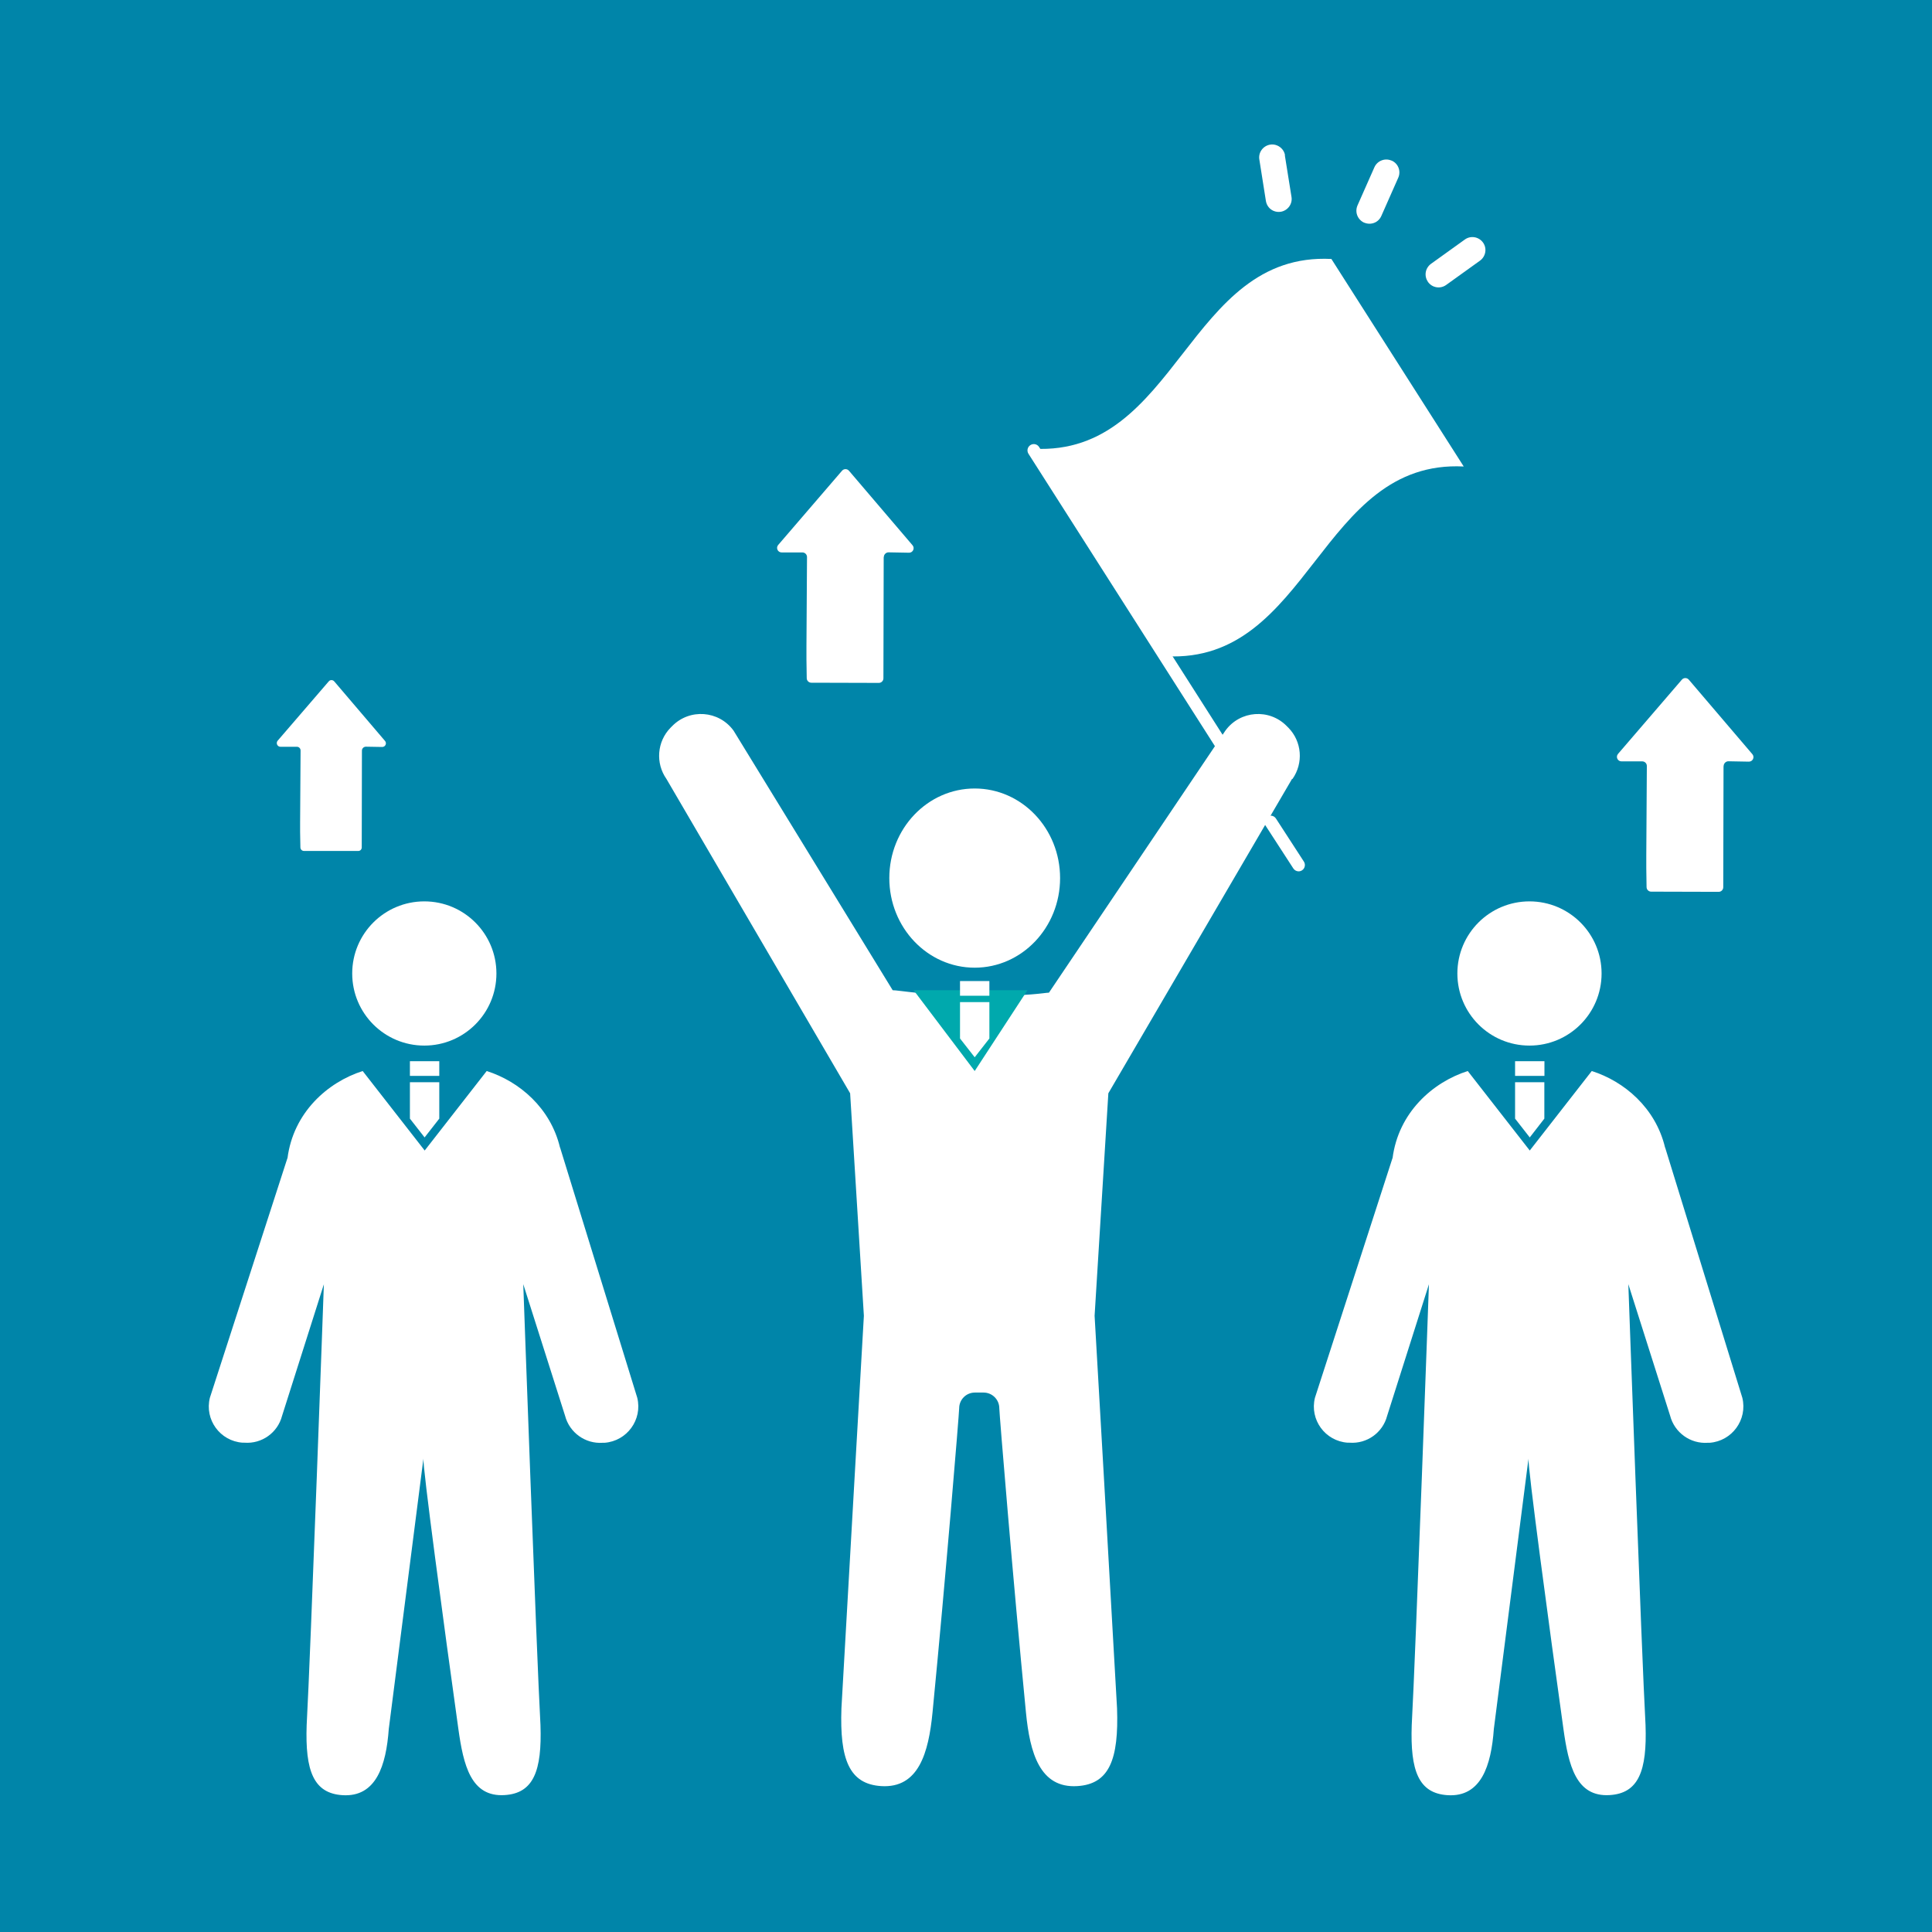 <?xml version="1.0" encoding="UTF-8"?><svg id="_レイヤー_2" xmlns="http://www.w3.org/2000/svg" viewBox="0 0 206.58 206.58"><defs><style>.cls-1{fill:#0085a9;}.cls-2{fill:#00a9ad;}.cls-3{fill:#fff;}.cls-4{fill:#0a457f;}</style></defs><g id="_デザイン"><rect class="cls-1" width="206.58" height="206.58"/><path class="cls-3" d="M156.51,49.88c-15.42-.78-16.4,21.07-31.82,20.29-4.72-7.4-9.43-14.79-14.15-22.19,15.42.78,16.4-21.07,31.82-20.29,4.72,7.4,9.43,14.79,14.15,22.19Z"/><path class="cls-3" d="M131.34,81.45c-.22,0-.44-.11-.57-.31l-20.8-32.62c-.2-.31-.11-.73.21-.93.31-.2.73-.11.93.21l20.8,32.62c.2.31.11.73-.21.93-.11.07-.24.11-.36.11Z"/><path class="cls-3" d="M138.86,93.17c-.22,0-.44-.11-.57-.31l-2.99-4.61c-.2-.31-.11-.73.2-.93.31-.2.73-.11.93.2l2.99,4.61c.2.31.11.73-.2.93-.11.07-.24.11-.37.11Z"/><ellipse class="cls-3" cx="104.22" cy="93.89" rx="9.13" ry="9.58"/><path class="cls-3" d="M138.2,83.29c1.19-1.7,1.01-4-.44-5.48l-.16-.16c-1.87-1.92-5.01-1.69-6.58.48l-18.86,28.01c-.58.02-2.03.37-7.54.35-5.48-.02-8.56-.62-9.17-.61l-17.01-27.75c-1.57-2.17-4.71-2.4-6.58-.48l-.16.16c-1.45,1.48-1.63,3.79-.44,5.48l19.64,33.61,1.47,23.79s-1.79,31.15-2.4,41.97c-.19,5.44.82,8.1,4.25,8.32,4,.25,5.07-3.55,5.49-7.87,1.38-14.12,2.85-32.05,2.85-32.53,0-.93.75-1.68,1.68-1.68h.93c.93,0,1.68.76,1.68,1.68,0,.49,1.47,18.41,2.85,32.53.42,4.32,1.49,8.12,5.49,7.87,3.44-.21,4.44-2.88,4.25-8.32-.6-10.82-2.4-41.97-2.4-41.97l1.47-23.79,19.64-33.61Z"/><path class="cls-3" d="M171.25,104.09c0,4.26-3.45,7.71-7.71,7.71s-7.71-3.45-7.71-7.71,3.45-7.71,7.71-7.71,7.71,3.45,7.71,7.71Z"/><rect class="cls-3" x="162" y="113.47" width="3.14" height="1.57"/><polygon class="cls-3" points="163.57 121.62 165.13 119.61 165.13 115.72 162 115.72 162 119.61 163.57 121.62"/><path class="cls-4" d="M163.57,125.69c-.49,0-.88.39-.88.88s.4.88.88.88.88-.39.88-.88-.39-.88-.88-.88Z"/><path class="cls-3" d="M163.44,155.92c-.15.54,2.22,18.13,3.73,28.94.54,3.87,1.34,7.31,4.95,7.08,3.09-.19,4-2.59,3.83-7.49-.42-7.54-1.84-47.14-1.84-47.14l4.47,14.07c.47,1.8,2.16,3.02,4.02,2.89h.2c2.4-.18,4.07-2.47,3.5-4.81l-8.25-26.75h-.01c-1.01-4.25-4.37-7.09-7.84-8.19l-6.63,8.5-6.63-8.5c-3.76,1.2-7.41,4.44-8.04,9.32h-.01s-8.29,25.62-8.29,25.62c-.58,2.34,1.09,4.63,3.5,4.8h.2c1.86.14,3.55-1.07,4.02-2.87l4.47-14.07s-1.42,39.59-1.84,47.14c-.17,4.9.74,7.29,3.83,7.49,3.6.23,4.67-3.18,4.95-7.08"/><path class="cls-3" d="M53.08,104.09c0,4.26-3.45,7.71-7.71,7.71s-7.71-3.45-7.71-7.71,3.45-7.71,7.71-7.71,7.71,3.45,7.71,7.71Z"/><rect class="cls-3" x="43.83" y="113.47" width="3.14" height="1.57"/><polygon class="cls-3" points="45.4 121.62 46.97 119.61 46.97 115.72 43.83 115.72 43.83 119.61 45.4 121.62"/><path class="cls-4" d="M45.4,125.69c-.49,0-.88.39-.88.88s.4.88.88.88.88-.39.88-.88-.39-.88-.88-.88Z"/><path class="cls-3" d="M45.28,155.92c-.15.54,2.22,18.13,3.73,28.94.54,3.87,1.34,7.31,4.95,7.08,3.09-.19,4-2.59,3.83-7.49-.42-7.54-1.84-47.14-1.84-47.14l4.47,14.07c.47,1.8,2.16,3.02,4.02,2.89h.2c2.4-.18,4.07-2.47,3.5-4.81l-8.25-26.75h-.01c-1.01-4.25-4.37-7.09-7.84-8.19l-6.63,8.5-6.63-8.5c-3.76,1.2-7.41,4.44-8.04,9.32h-.01s-8.29,25.62-8.29,25.62c-.58,2.34,1.09,4.63,3.5,4.8h.2c1.86.14,3.55-1.07,4.02-2.87l4.47-14.07s-1.42,39.59-1.84,47.14c-.17,4.9.74,7.29,3.83,7.49,3.6.23,4.67-3.18,4.95-7.08"/><path class="cls-3" d="M137.4,16.59c-.08-.47-.41-.86-.85-1.04-.24-.1-.51-.13-.77-.08-.75.14-1.26.86-1.12,1.61l.7,4.43h0c.09.49.41.87.82,1.04.24.1.51.14.79.09.75-.14,1.26-.86,1.12-1.61l-.71-4.44Z"/><path class="cls-3" d="M148.79,17.17s0,0-.01,0c-.7-.3-1.51.02-1.82.71l-1.81,4.09c-.19.44-.15.94.12,1.34.15.22.35.39.59.5,0,0,.01,0,.02,0,.34.14.71.15,1.05.02.35-.13.62-.4.77-.74l1.81-4.09c.31-.7,0-1.52-.71-1.83Z"/><path class="cls-3" d="M158.57,25.93c-.45-.62-1.32-.77-1.94-.32l-3.62,2.6c-.3.22-.5.54-.56.9-.06.37.03.73.24,1.04.15.21.35.37.58.47,0,0,.02,0,.03.01.44.18.94.12,1.33-.16l3.62-2.6c.62-.45.77-1.32.32-1.94Z"/><path class="cls-3" d="M94.5,59.58c0-.29.24-.53.53-.52l2.17.04c.41,0,.64-.47.38-.79l-6.79-7.96c-.2-.25-.57-.25-.77,0l-6.82,7.93c-.26.32-.03.79.38.79h2.22c.27,0,.49.22.49.49l-.06,9.58v1.33s.03,2.04.03,2.04c0,.27.22.49.49.49l7.22.02c.27,0,.49-.22.49-.49l.03-12.95h0Z"/><path class="cls-3" d="M184.3,81.92c0-.29.24-.53.53-.52l2.17.04c.41,0,.64-.47.38-.79l-6.79-7.96c-.2-.25-.57-.25-.77,0l-6.82,7.93c-.26.32-.03.79.38.79h2.22c.27,0,.49.22.49.49l-.06,9.58v1.33s.03,2.04.03,2.04c0,.27.22.49.49.49l7.22.02c.27,0,.49-.22.49-.49l.03-12.95h0Z"/><path class="cls-3" d="M38.7,80.26c0-.23.19-.42.43-.42l1.74.03c.33,0,.51-.38.31-.63l-5.43-6.37c-.16-.2-.46-.2-.61,0l-5.46,6.34c-.2.26-.02.63.3.64h1.77c.22,0,.39.18.39.4l-.05,7.66v1.06s.03,1.63.03,1.63c0,.22.17.39.39.39h5.78c.22.01.39-.16.39-.38l.02-10.36h0Z"/><polygon class="cls-2" points="97.69 105.88 104.22 114.52 109.86 105.88 97.69 105.88"/><rect class="cls-3" x="102.65" y="104.9" width="3.14" height="1.57"/><polygon class="cls-3" points="104.22 113.05 105.79 111.04 105.79 107.15 102.65 107.15 102.65 111.04 104.22 113.05"/></g></svg>
